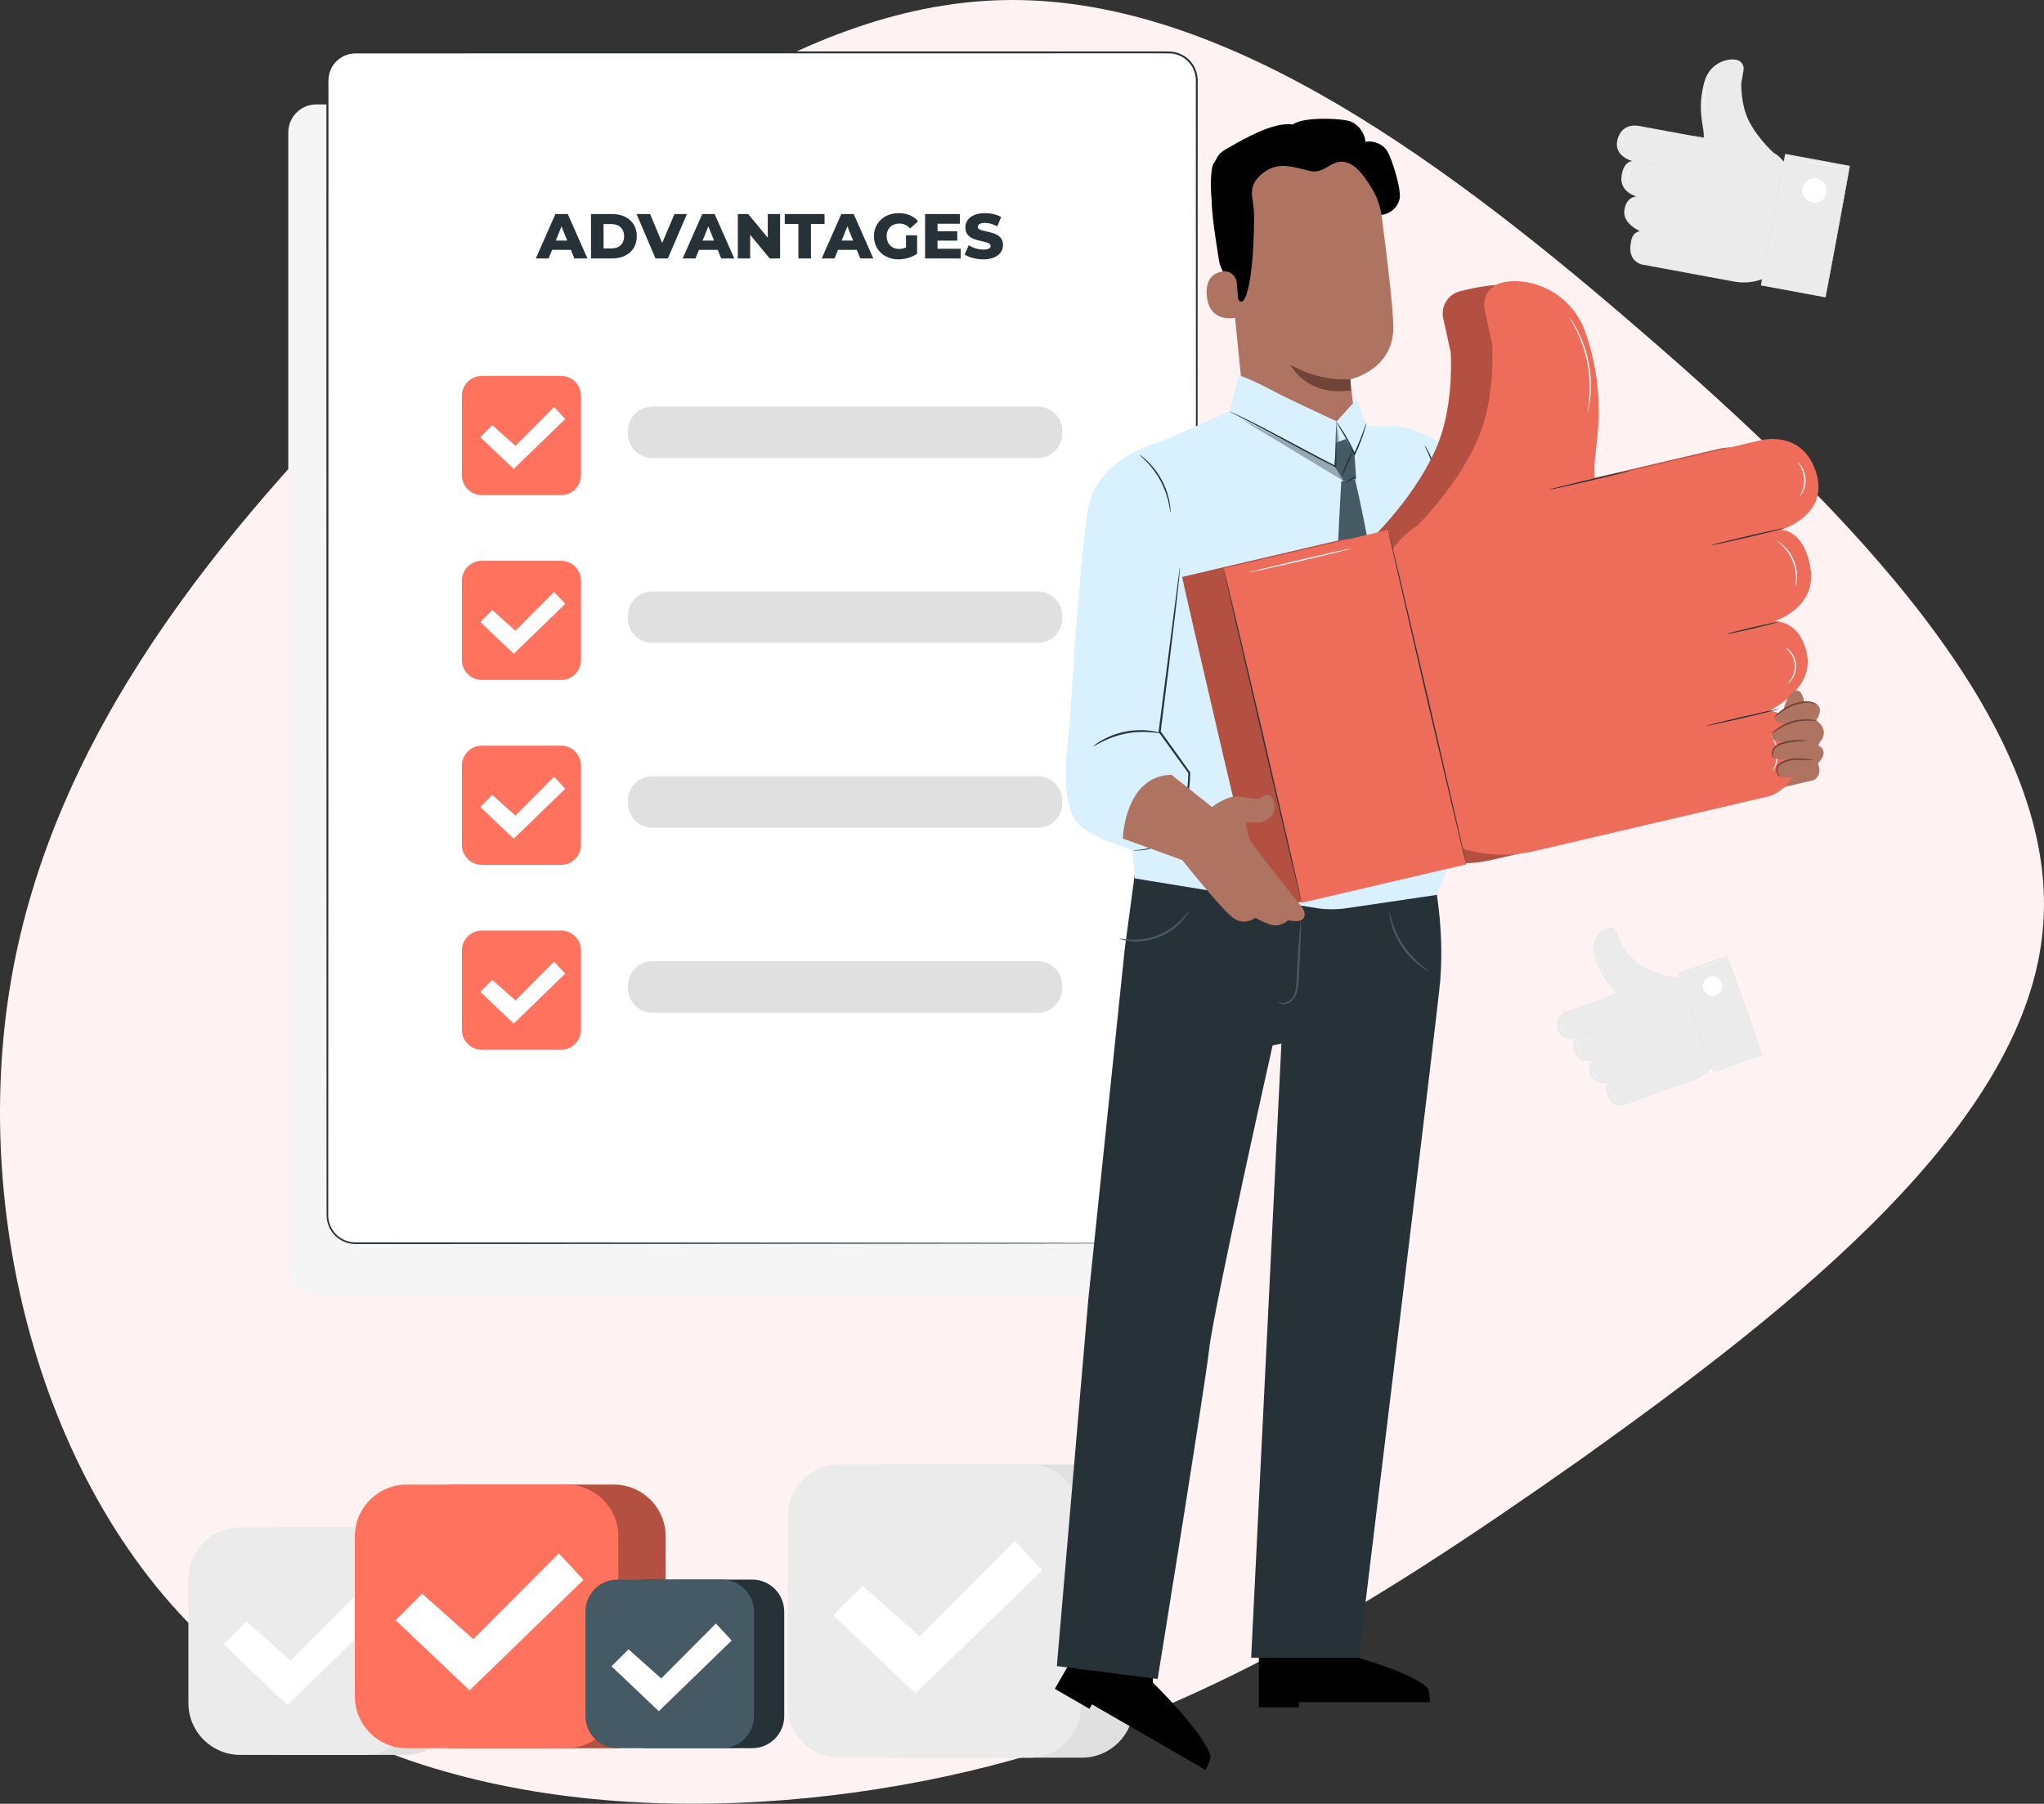<?xml version="1.0" encoding="UTF-8"?>
<svg width="358px" height="316px" viewBox="0 0 358 316" version="1.1" xmlns="http://www.w3.org/2000/svg" xmlns:xlink="http://www.w3.org/1999/xlink">
    <rect x="0" y="0" width="358" height="316" fill="#333333" stroke="none"/>
    <title>Image 1</title>
    <g id="Page-1" stroke="none" stroke-width="1" fill="none" fill-rule="evenodd">
        <g id="Mulesoft_V02" transform="translate(-832, -1573)" fill-rule="nonzero">
            <g id="Group-12" transform="translate(124, 1573)">
                <g id="Group-48" transform="translate(708, 0)">
                    <path d="M286.852,57.515 C323.813,89.282 360.549,126.865 357.861,161.988 C355.397,196.886 313.733,229.324 276.772,255.722 C239.588,281.896 207.108,302.253 165.667,311.202 C124.003,320.15 73.379,318.137 41.122,291.739 C8.642,265.565 -5.47,215.007 1.922,171.831 C9.314,128.655 38.21,93.085 70.691,61.095 C103.171,29.104 138.787,0.917 175.523,0.022 C212.26,-0.873 249.892,25.525 286.852,57.515 Z" id="Path" fill="#FEF2F2"></path>
                    <g id="19245706_6099982" transform="translate(33, 9)">
                        <g id="Background_Complete" transform="translate(0, 1.413)">
                            <path d="M164.851,216.502 L22.4,216.502 C19.69,216.502 17.493,214.303 17.493,211.591 L17.493,12.79 C17.493,10.078 19.69,7.879 22.4,7.879 L164.851,7.879 C167.561,7.879 169.758,10.078 169.758,12.79 L169.758,211.591 C169.758,214.303 167.561,216.502 164.851,216.502 Z" id="Path" fill="#F5F5F5"></path>
                            <g id="Group" transform="translate(250.184, 0)">
                                <path d="M30.297,20.305 L30.582,21.754 L27.714,37.279 L27.714,37.279 C25.657,38.789 23.069,39.381 20.561,38.918 L4.334,35.916 C4.334,35.916 1.755,35.34 2.474,31.989 C2.474,31.989 2.601,30.221 4.115,30.103 C4.115,30.103 0.97,28.825 1.317,26.401 C1.666,23.977 3.45,24.009 3.45,24.009 C3.45,24.009 0.504,23.266 0.809,20.535 C1.115,17.805 2.707,17.801 2.707,17.801 C2.707,17.801 -0.72,16.968 0.138,13.941 C0.996,10.915 3.941,11.659 3.941,11.659 L15.483,13.791 L25.6,15.663 C27.969,16.099 29.83,17.94 30.297,20.305 Z" id="Path" fill="#EBEBEB"></path>
                                <path d="M27.439,16.334 C27.439,16.334 23.885,13.116 22.634,9.616 C21.727,7.076 21.79,4.212 21.79,4.212 C21.815,4.074 22.023,2.852 22.194,1.851 C22.334,1.031 21.8,0.255 20.988,0.076 C19.28,-0.3 16.277,0.681 15.372,3.799 C14.023,8.45 15.177,11.621 15.215,13.037 C15.254,14.454 15.254,14.454 15.254,14.454 L27.439,16.334 Z" id="Path" fill="#EBEBEB"></path>
                                <polygon id="Rectangle" fill="#EBEBEB" transform="translate(33.021, 29.116) rotate(-169.525) translate(-33.021, -29.116)" points="27.257 17.4 38.782 17.401 38.785 40.832 27.259 40.831"></polygon>
                                <path d="M25.211,39.598 C25.186,39.593 26.119,34.431 27.294,28.069 C28.47,21.705 29.443,16.551 29.467,16.556 C29.492,16.56 28.559,21.721 27.384,28.086 C26.208,34.447 25.235,39.603 25.211,39.598 Z" id="Path" fill="#E0E0E0"></path>
                                <path d="M36.545,41.694 C36.52,41.69 37.453,36.528 38.628,30.165 C39.804,23.801 40.777,18.647 40.801,18.652 C40.826,18.657 39.893,23.818 38.718,30.182 C37.542,36.544 36.569,41.699 36.545,41.694 Z" id="Path" fill="#E0E0E0"></path>
                                <path d="M32.494,22.57 C32.277,23.743 33.052,24.868 34.222,25.085 C35.394,25.302 36.519,24.527 36.736,23.354 C36.952,22.182 36.178,21.057 35.006,20.84 C33.836,20.624 32.711,21.398 32.494,22.57 Z" id="Path" fill="#FFFFFF"></path>
                                <path d="M12.827,13.298 C12.832,13.274 14.071,13.483 15.595,13.764 C17.12,14.046 18.352,14.295 18.347,14.319 C18.342,14.344 17.103,14.135 15.579,13.853 C14.054,13.572 12.822,13.323 12.827,13.298 Z" id="Path" fill="#E0E0E0"></path>
                                <path d="M3.2,24.074 C3.205,24.05 3.998,24.176 4.972,24.356 C5.946,24.536 6.732,24.702 6.728,24.726 C6.723,24.751 5.93,24.625 4.956,24.445 C3.982,24.265 3.196,24.099 3.2,24.074 Z" id="Path" fill="#E0E0E0"></path>
                                <path d="M2.494,17.702 C2.499,17.677 3.623,17.865 5.006,18.121 C6.389,18.377 7.506,18.604 7.501,18.628 C7.497,18.653 6.372,18.465 4.99,18.209 C3.607,17.954 2.489,17.726 2.494,17.702 Z" id="Path" fill="#E0E0E0"></path>
                                <path d="M3.4,30 C3.405,29.976 4.529,30.163 5.912,30.419 C7.295,30.675 8.412,30.902 8.408,30.927 C8.403,30.951 7.278,30.764 5.896,30.508 C4.513,30.252 3.396,30.025 3.4,30 Z" id="Path" fill="#E0E0E0"></path>
                                <path d="M32.019,17.703 C32.024,17.679 33.612,17.952 35.565,18.313 C37.519,18.675 39.099,18.987 39.094,19.012 C39.089,19.036 37.503,18.763 35.549,18.402 C33.595,18.04 32.015,17.728 32.019,17.703 Z" id="Path" fill="#FFFFFF"></path>
                                <path d="M1.893,21.697 C1.887,21.699 1.87,21.653 1.843,21.567 C1.814,21.482 1.787,21.353 1.767,21.193 C1.746,21.033 1.743,20.839 1.761,20.625 C1.784,20.412 1.829,20.18 1.909,19.946 C1.992,19.712 2.1,19.502 2.215,19.321 C2.333,19.142 2.455,18.992 2.571,18.879 C2.686,18.766 2.787,18.682 2.862,18.633 C2.937,18.583 2.98,18.557 2.983,18.562 C2.993,18.576 2.831,18.69 2.618,18.924 C2.51,19.039 2.397,19.19 2.285,19.365 C2.178,19.543 2.075,19.749 1.994,19.976 C1.917,20.203 1.87,20.428 1.844,20.634 C1.822,20.841 1.818,21.029 1.831,21.187 C1.853,21.502 1.91,21.693 1.893,21.697 Z" id="Path" fill="#FFFFFF"></path>
                                <path d="M1.293,15.55 C1.287,15.556 1.18,15.46 1.068,15.258 C0.956,15.058 0.856,14.746 0.863,14.391 C0.87,14.037 0.981,13.729 1.101,13.533 C1.22,13.336 1.331,13.244 1.336,13.25 C1.349,13.26 1.257,13.367 1.156,13.564 C1.056,13.76 0.96,14.056 0.953,14.393 C0.947,14.73 1.032,15.029 1.125,15.229 C1.218,15.431 1.306,15.54 1.293,15.55 Z" id="Path" fill="#FFFFFF"></path>
                                <path d="M2.739,28.309 C2.735,28.316 2.588,28.235 2.423,28.025 C2.26,27.82 2.092,27.469 2.097,27.057 C2.103,26.645 2.282,26.298 2.451,26.098 C2.622,25.894 2.771,25.816 2.774,25.824 C2.785,25.836 2.652,25.931 2.502,26.138 C2.352,26.341 2.193,26.672 2.187,27.059 C2.183,27.447 2.331,27.782 2.475,27.988 C2.62,28.198 2.749,28.297 2.739,28.309 Z" id="Path" fill="#FFFFFF"></path>
                                <path d="M4.034,34.207 C4.028,34.213 3.925,34.108 3.816,33.897 C3.707,33.689 3.608,33.369 3.606,33.006 C3.606,32.643 3.703,32.323 3.81,32.114 C3.917,31.903 4.019,31.797 4.026,31.803 C4.039,31.812 3.957,31.93 3.868,32.141 C3.779,32.35 3.696,32.658 3.696,33.006 C3.698,33.354 3.783,33.662 3.873,33.871 C3.964,34.08 4.047,34.198 4.034,34.207 Z" id="Path" fill="#FFFFFF"></path>
                                <path d="M15.498,9.187 C15.492,9.188 15.464,9.098 15.419,8.931 C15.395,8.847 15.37,8.745 15.347,8.624 C15.324,8.503 15.291,8.367 15.273,8.214 C15.223,7.908 15.192,7.54 15.182,7.131 C15.179,6.721 15.202,6.27 15.267,5.802 C15.338,5.334 15.444,4.896 15.564,4.505 C15.689,4.115 15.825,3.771 15.959,3.492 C16.021,3.35 16.091,3.229 16.147,3.12 C16.203,3.011 16.258,2.92 16.304,2.847 C16.395,2.7 16.448,2.62 16.453,2.624 C16.458,2.627 16.415,2.712 16.335,2.865 C16.293,2.94 16.244,3.032 16.192,3.144 C16.14,3.254 16.075,3.377 16.017,3.519 C15.891,3.799 15.763,4.142 15.644,4.529 C15.529,4.918 15.426,5.353 15.357,5.816 C15.291,6.279 15.266,6.726 15.265,7.131 C15.269,7.536 15.294,7.901 15.335,8.205 C15.35,8.358 15.378,8.495 15.396,8.615 C15.414,8.736 15.435,8.839 15.453,8.923 C15.488,9.092 15.505,9.186 15.498,9.187 Z" id="Path" fill="#FFFFFF"></path>
                            </g>
                            <g id="Group" transform="translate(239.64, 152.011)">
                                <path d="M23.297,10.241 L24.065,11.122 L28.237,22.901 L28.237,22.901 C27.424,24.75 25.884,26.182 23.981,26.857 L11.668,31.223 C11.668,31.223 9.672,31.849 8.84,29.267 C8.84,29.267 8.229,28.004 9.22,27.324 C9.22,27.324 6.557,27.693 5.838,25.893 C5.119,24.093 6.354,23.408 6.354,23.408 C6.354,23.408 4.04,24.065 3.17,22.072 C2.3,20.079 3.39,19.446 3.39,19.446 C3.39,19.446 0.711,20.232 0.102,17.817 C-0.507,15.403 1.807,14.746 1.807,14.746 L10.563,11.639 L18.24,8.916 C20.038,8.28 22.042,8.805 23.297,10.241 Z" id="Path" fill="#EBEBEB"></path>
                                <path d="M19.767,8.65 C19.767,8.65 16.058,7.851 13.817,5.947 C12.19,4.565 11.1,2.577 11.1,2.577 C11.064,2.472 10.723,1.551 10.444,0.798 C10.215,0.181 9.543,-0.14 8.916,0.059 C7.597,0.477 5.925,2.339 6.538,4.834 C7.452,8.558 9.497,10.276 10.083,11.231 C10.67,12.187 10.67,12.187 10.67,12.187 L19.767,8.65 Z" id="Path" fill="#EBEBEB"></path>
                                <polygon id="Rectangle" fill="#EBEBEB" transform="translate(28.65, 15.233) rotate(160.482) translate(-28.65, -15.233)" points="24.09 5.96 33.214 5.958 33.21 24.505 24.086 24.507"></polygon>
                                <path d="M27.438,25.483 C27.42,25.489 26.018,21.581 24.308,16.753 C22.597,11.924 21.227,8.006 21.245,7.999 C21.264,7.992 22.665,11.9 24.375,16.729 C26.085,21.557 27.456,25.476 27.438,25.483 Z" id="Path" fill="#E0E0E0"></path>
                                <path d="M36.037,22.433 C36.019,22.44 34.617,18.531 32.908,13.703 C31.197,8.874 29.826,4.956 29.845,4.949 C29.863,4.942 31.264,8.85 32.975,13.679 C34.685,18.506 36.056,22.426 36.037,22.433 Z" id="Path" fill="#E0E0E0"></path>
                                <path d="M25.699,10.924 C26.014,11.813 26.989,12.279 27.879,11.964 C28.767,11.649 29.233,10.673 28.918,9.783 C28.603,8.894 27.627,8.428 26.738,8.743 C25.849,9.059 25.384,10.035 25.699,10.924 Z" id="Path" fill="#FFFFFF"></path>
                                <path d="M8.548,12.354 C8.542,12.336 9.474,11.988 10.631,11.578 C11.788,11.168 12.73,10.85 12.737,10.869 C12.744,10.888 11.812,11.235 10.655,11.646 C9.498,12.056 8.555,12.373 8.548,12.354 Z" id="Path" fill="#E0E0E0"></path>
                                <path d="M6.209,23.554 C6.202,23.536 6.796,23.308 7.535,23.046 C8.274,22.784 8.879,22.586 8.886,22.605 C8.893,22.624 8.299,22.852 7.559,23.114 C6.82,23.375 6.216,23.573 6.209,23.554 Z" id="Path" fill="#E0E0E0"></path>
                                <path d="M3.205,19.464 C3.198,19.446 4.044,19.129 5.093,18.757 C6.142,18.384 6.998,18.098 7.005,18.117 C7.012,18.135 6.166,18.452 5.117,18.824 C4.068,19.197 3.212,19.483 3.205,19.464 Z" id="Path" fill="#E0E0E0"></path>
                                <path d="M8.69,27.538 C8.683,27.519 9.528,27.202 10.577,26.83 C11.627,26.458 12.482,26.171 12.489,26.19 C12.496,26.208 11.651,26.526 10.601,26.898 C9.552,27.27 8.696,27.557 8.69,27.538 Z" id="Path" fill="#E0E0E0"></path>
                                <path d="M23.449,7.776 C23.442,7.757 24.639,7.316 26.12,6.791 C27.602,6.264 28.809,5.854 28.816,5.872 C28.823,5.891 27.626,6.332 26.144,6.858 C24.662,7.383 23.456,7.794 23.449,7.776 Z" id="Path" fill="#FFFFFF"></path>
                                <path d="M4.373,22.442 C4.37,22.445 4.34,22.421 4.287,22.372 C4.233,22.325 4.164,22.248 4.087,22.146 C4.01,22.044 3.931,21.912 3.859,21.759 C3.79,21.604 3.729,21.426 3.692,21.234 C3.656,21.041 3.647,20.854 3.654,20.685 C3.665,20.516 3.689,20.364 3.725,20.241 C3.759,20.118 3.794,20.021 3.827,19.957 C3.858,19.893 3.877,19.859 3.881,19.861 C3.894,19.866 3.828,20.009 3.774,20.253 C3.746,20.374 3.727,20.523 3.72,20.688 C3.718,20.853 3.729,21.033 3.763,21.221 C3.8,21.408 3.857,21.58 3.92,21.732 C3.987,21.883 4.059,22.013 4.13,22.116 C4.269,22.324 4.382,22.432 4.373,22.442 Z" id="Path" fill="#FFFFFF"></path>
                                <path d="M1.532,18.465 C1.53,18.472 1.419,18.448 1.262,18.354 C1.106,18.261 0.914,18.086 0.778,17.841 C0.643,17.596 0.597,17.34 0.602,17.159 C0.605,16.976 0.645,16.87 0.652,16.871 C0.664,16.873 0.643,16.982 0.652,17.158 C0.66,17.332 0.712,17.572 0.84,17.807 C0.97,18.04 1.146,18.212 1.29,18.312 C1.433,18.412 1.536,18.452 1.532,18.465 Z" id="Path" fill="#FFFFFF"></path>
                                <path d="M7.567,26.64 C7.567,26.647 7.434,26.649 7.239,26.571 C7.046,26.495 6.791,26.32 6.632,26.036 C6.473,25.751 6.459,25.443 6.495,25.238 C6.532,25.03 6.603,24.918 6.609,24.922 C6.62,24.927 6.567,25.044 6.545,25.245 C6.522,25.444 6.545,25.733 6.694,26.001 C6.844,26.269 7.078,26.44 7.258,26.524 C7.442,26.611 7.569,26.627 7.567,26.64 Z" id="Path" fill="#FFFFFF"></path>
                                <path d="M10.787,30.171 C10.785,30.178 10.673,30.147 10.515,30.045 C10.359,29.945 10.164,29.765 10.019,29.517 C9.875,29.268 9.815,29.01 9.806,28.824 C9.795,28.637 9.824,28.524 9.831,28.525 C9.843,28.527 9.834,28.64 9.856,28.82 C9.878,28.998 9.943,29.243 10.08,29.481 C10.22,29.719 10.399,29.897 10.544,30.004 C10.689,30.112 10.793,30.159 10.787,30.171 Z" id="Path" fill="#FFFFFF"></path>
                                <path d="M8.755,8.478 C8.752,8.481 8.696,8.43 8.6,8.333 C8.55,8.285 8.492,8.225 8.428,8.152 C8.365,8.079 8.289,7.997 8.215,7.899 C8.06,7.71 7.893,7.469 7.725,7.192 C7.56,6.913 7.398,6.595 7.258,6.248 C7.121,5.899 7.021,5.556 6.949,5.24 C6.881,4.923 6.838,4.635 6.82,4.39 C6.806,4.269 6.806,4.158 6.802,4.061 C6.797,3.964 6.798,3.88 6.801,3.812 C6.805,3.675 6.81,3.6 6.815,3.6 C6.819,3.6 6.824,3.675 6.829,3.811 C6.83,3.879 6.833,3.963 6.842,4.059 C6.849,4.155 6.853,4.265 6.87,4.386 C6.895,4.627 6.943,4.913 7.014,5.226 C7.089,5.538 7.19,5.877 7.326,6.222 C7.464,6.565 7.623,6.881 7.783,7.159 C7.946,7.435 8.108,7.675 8.256,7.868 C8.326,7.967 8.399,8.049 8.46,8.125 C8.52,8.201 8.575,8.264 8.621,8.313 C8.71,8.416 8.758,8.474 8.755,8.478 Z" id="Path" fill="#FFFFFF"></path>
                            </g>
                            <g id="Group" transform="translate(104.986, 246.134)">
                                <path d="M51.497,51.385 L18.294,51.385 C13.282,51.385 9.22,47.32 9.22,42.305 L9.22,9.08 C9.22,4.065 13.282,0 18.294,0 L51.497,0 C56.509,0 60.571,4.065 60.571,9.08 L60.571,42.305 C60.571,47.32 56.509,51.385 51.497,51.385 Z" id="Path" fill="#E0E0E0"></path>
                                <path d="M42.277,51.385 L9.074,51.385 C4.062,51.385 0,47.32 0,42.305 L0,9.08 C0,4.065 4.062,0 9.074,0 L42.277,0 C47.289,0 51.351,4.065 51.351,9.08 L51.351,42.305 C51.351,47.32 47.288,51.385 42.277,51.385 Z" id="Path" fill="#EBEBEB"></path>
                                <polygon id="Path" fill="#FFFFFF" points="7.945 26.432 13.117 21.256 23.094 30.13 39.752 13.396 44.555 18.571 22.355 40.112"></polygon>
                            </g>
                            <g id="Group" transform="translate(0, 257.163)">
                                <path d="M37.918,39.864 L16.227,39.864 C11.215,39.864 7.153,35.799 7.153,30.785 L7.153,9.08 C7.153,4.065 11.215,0 16.227,0 L37.917,0 C42.928,0 46.991,4.065 46.991,9.08 L46.991,30.785 C46.991,35.798 42.928,39.864 37.918,39.864 Z" id="Path" fill="#E0E0E0"></path>
                                <path d="M30.764,39.864 L9.074,39.864 C4.062,39.864 0,35.799 0,30.785 L0,9.08 C0,4.065 4.062,0 9.074,0 L30.764,0 C35.776,0 39.838,4.065 39.838,9.08 L39.838,30.785 C39.838,35.798 35.776,39.864 30.764,39.864 Z" id="Path" fill="#EBEBEB"></path>
                                <polygon id="Path" fill="#FFFFFF" points="6.164 20.505 10.177 16.49 17.916 23.374 30.84 10.392 34.566 14.407 17.343 31.118"></polygon>
                            </g>
                        </g>
                        <g id="Boxes" transform="translate(29.151, 251.086)">
                            <g id="Group">
                                <path d="M45.36,46.178 L17.359,46.178 C12.348,46.178 8.285,42.114 8.285,37.099 L8.285,9.08 C8.285,4.065 12.348,0 17.359,0 L45.36,0 C50.371,0 54.433,4.065 54.433,9.08 L54.433,37.099 C54.433,42.114 50.371,46.178 45.36,46.178 Z" id="Path" fill="#FF725E"></path>
                                <g opacity="0.3" transform="translate(8.285, 0)" fill="#000000" id="Path">
                                    <path d="M37.074,46.178 L9.074,46.178 C4.062,46.178 0,42.114 0,37.099 L0,9.08 C0,4.065 4.062,0 9.074,0 L37.074,0 C42.086,0 46.148,4.065 46.148,9.08 L46.148,37.099 C46.148,42.114 42.086,46.178 37.074,46.178 Z"></path>
                                </g>
                                <path d="M37.074,46.178 L9.074,46.178 C4.062,46.178 0,42.114 0,37.099 L0,9.08 C0,4.065 4.062,0 9.074,0 L37.074,0 C42.086,0 46.148,4.065 46.148,9.08 L46.148,37.099 C46.147,42.114 42.085,46.178 37.074,46.178 Z" id="Path" fill="#FF725E"></path>
                                <polygon id="Path" fill="#FFFFFF" points="7.14 23.754 11.789 19.103 20.754 27.077 35.724 12.039 40.041 16.69 20.09 36.048"></polygon>
                            </g>
                            <g id="Group" transform="translate(40.387, 16.64)">
                                <path d="M29.21,29.538 L10.908,29.538 C7.811,29.538 5.3,27.025 5.3,23.926 L5.3,5.612 C5.3,2.513 7.811,0 10.908,0 L29.21,0 C32.307,0 34.818,2.513 34.818,5.612 L34.818,23.926 C34.819,27.025 32.308,29.538 29.21,29.538 Z" id="Path" fill="#263238"></path>
                                <path d="M23.91,29.538 L5.609,29.538 C2.511,29.538 0,27.025 0,23.926 L0,5.612 C0,2.513 2.511,0 5.609,0 L23.91,0 C27.007,0 29.518,2.513 29.518,5.612 L29.518,23.926 C29.518,27.025 27.007,29.538 23.91,29.538 Z" id="Path" fill="#455A64"></path>
                                <polygon id="Path" fill="#FFFFFF" points="4.567 15.194 7.54 12.219 13.275 17.319 22.851 7.7 25.612 10.675 12.85 23.058"></polygon>
                            </g>
                        </g>
                        <g id="Group" transform="translate(24.165, 0)">
                            <g id="Path">
                                <path d="M147.538,208.8 L5.088,208.8 C2.378,208.8 0.18,206.601 0.18,203.889 L0.18,5.088 C0.18,2.376 2.378,0.177 5.088,0.177 L147.538,0.177 C150.248,0.177 152.446,2.376 152.446,5.088 L152.446,203.889 C152.446,206.602 150.248,208.8 147.538,208.8 Z" fill="#FFFFFF"></path>
                                <path d="M147.538,208.8 C147.529,208.76 148.188,208.878 149.329,208.438 C149.888,208.215 150.563,207.829 151.159,207.154 C151.765,206.499 152.268,205.525 152.387,204.348 C152.421,199.603 152.377,192.588 152.376,183.563 C152.363,165.505 152.344,139.382 152.32,107.103 C152.313,90.962 152.306,73.282 152.298,54.303 C152.295,44.813 152.292,34.998 152.289,24.888 C152.288,19.834 152.286,14.705 152.285,9.506 C152.285,8.206 152.284,6.903 152.284,5.594 C152.366,4.299 152.011,3.012 151.169,2.033 C150.351,1.056 149.123,0.429 147.843,0.355 C146.54,0.324 145.195,0.347 143.867,0.34 C101.215,0.344 54.323,0.349 5.104,0.353 C3.617,0.348 2.149,1.076 1.282,2.283 C0.838,2.875 0.541,3.574 0.426,4.304 C0.312,5.023 0.371,5.805 0.356,6.568 C0.356,9.628 0.356,12.679 0.356,15.72 C0.356,21.802 0.355,27.844 0.355,33.842 C0.355,45.837 0.353,57.657 0.353,69.271 C0.349,92.499 0.346,114.904 0.342,136.248 C0.337,157.591 0.331,177.873 0.326,196.853 C0.325,199.226 0.325,201.578 0.325,203.909 C0.329,205.043 0.753,206.158 1.488,207.006 C2.215,207.861 3.257,208.429 4.354,208.594 C4.898,208.683 5.47,208.651 6.041,208.657 C6.61,208.657 7.178,208.657 7.745,208.657 C8.878,208.658 10.006,208.658 11.129,208.659 C13.374,208.659 15.597,208.661 17.798,208.661 C26.603,208.666 35.052,208.67 43.117,208.673 C75.376,208.697 101.479,208.716 119.522,208.73 C128.54,208.744 135.543,208.756 140.295,208.763 C142.667,208.771 144.477,208.777 145.697,208.781 C146.914,208.788 147.538,208.8 147.538,208.8 C147.538,208.8 146.915,208.812 145.698,208.818 C144.477,208.822 142.668,208.828 140.296,208.836 C135.544,208.844 128.541,208.855 119.523,208.87 C101.479,208.883 75.376,208.902 43.118,208.926 C35.053,208.93 26.603,208.934 17.799,208.938 C15.598,208.938 13.375,208.94 11.129,208.941 C10.007,208.941 8.879,208.941 7.746,208.942 C7.179,208.942 6.611,208.944 6.042,208.944 C5.477,208.936 4.9,208.971 4.311,208.878 C3.147,208.704 2.044,208.102 1.272,207.196 C0.492,206.299 0.042,205.114 0.036,203.913 C0.034,201.581 0.034,199.228 0.032,196.856 C0.027,177.874 0.022,157.593 0.016,136.25 C0.012,114.907 0.009,92.502 0.006,69.273 C0.005,57.659 0.004,45.839 0.003,33.844 C0.003,27.846 0.002,21.805 0.002,15.722 C0.002,12.681 0.002,9.63 0.002,6.57 C0.019,5.805 -0.045,5.045 0.077,4.247 C0.201,3.463 0.521,2.71 0.998,2.073 C1.928,0.778 3.51,-0.007 5.105,-4.84778957e-15 C54.324,0.005 101.216,0.01 143.869,0.014 C145.206,0.021 146.52,-4.84778957e-15 147.865,0.031 C149.233,0.111 150.545,0.781 151.418,1.825 C152.316,2.855 152.695,4.282 152.607,5.594 C152.607,6.903 152.606,8.206 152.606,9.506 C152.605,14.705 152.603,19.834 152.602,24.888 C152.599,34.998 152.596,44.813 152.593,54.303 C152.585,73.282 152.578,90.962 152.571,107.103 C152.547,139.382 152.528,165.505 152.515,183.563 C152.494,192.591 152.517,199.597 152.458,204.355 C152.332,205.549 151.817,206.532 151.199,207.191 C150.591,207.869 149.907,208.252 149.342,208.472 C148.772,208.701 148.307,208.749 148.002,208.786 C147.694,208.799 147.538,208.8 147.538,208.8 Z" fill="#263238"></path>
                            </g>
                            <g transform="translate(23.731, 56.853)" id="Path">
                                <path d="M100.865,14.385 L33.369,14.385 C30.995,14.385 29.071,12.46 29.071,10.084 L29.071,9.674 C29.071,7.298 30.995,5.373 33.369,5.373 L100.865,5.373 C103.239,5.373 105.163,7.298 105.163,9.674 L105.163,10.084 C105.163,12.46 103.238,14.385 100.865,14.385 Z" fill="#E0E0E0"></path>
                                <g>
                                    <path d="M17.363,20.88 L3.503,20.88 C1.568,20.88 0,19.31 0,17.375 L0,3.505 C0,1.569 1.568,0 3.503,0 L17.363,0 C19.298,0 20.866,1.569 20.866,3.505 L20.866,17.375 C20.866,19.31 19.297,20.88 17.363,20.88 Z" fill="#FF725E"></path>
                                    <polygon fill="#FFFFFF" points="3.228 10.74 5.33 8.637 9.384 12.243 16.153 5.443 18.105 7.547 9.084 16.299"></polygon>
                                </g>
                            </g>
                            <g transform="translate(23.731, 89.243)" id="Path">
                                <path d="M100.865,14.385 L33.369,14.385 C30.995,14.385 29.071,12.46 29.071,10.084 L29.071,9.674 C29.071,7.298 30.995,5.373 33.369,5.373 L100.865,5.373 C103.239,5.373 105.163,7.298 105.163,9.674 L105.163,10.084 C105.163,12.459 103.238,14.385 100.865,14.385 Z" fill="#E0E0E0"></path>
                                <g>
                                    <path d="M17.363,20.879 L3.503,20.879 C1.568,20.879 0,19.31 0,17.374 L0,3.505 C0,1.569 1.568,0 3.503,0 L17.363,0 C19.298,0 20.866,1.57 20.866,3.505 L20.866,17.374 C20.866,19.31 19.297,20.879 17.363,20.879 Z" fill="#FF725E"></path>
                                    <polygon fill="#FFFFFF" points="3.228 10.74 5.33 8.637 9.384 12.243 16.153 5.443 18.105 7.546 9.084 16.299"></polygon>
                                </g>
                            </g>
                            <g transform="translate(23.731, 121.633)" id="Path">
                                <path d="M100.865,14.385 L33.369,14.385 C30.995,14.385 29.071,12.46 29.071,10.084 L29.071,9.674 C29.071,7.298 30.995,5.373 33.369,5.373 L100.865,5.373 C103.239,5.373 105.163,7.298 105.163,9.674 L105.163,10.084 C105.163,12.46 103.238,14.385 100.865,14.385 Z" fill="#E0E0E0"></path>
                                <g>
                                    <path d="M17.363,20.88 L3.503,20.88 C1.568,20.88 0,19.31 0,17.375 L0,3.505 C0,1.569 1.568,0 3.503,0 L17.363,0 C19.298,0 20.866,1.569 20.866,3.505 L20.866,17.374 C20.866,19.311 19.297,20.88 17.363,20.88 Z" fill="#FF725E"></path>
                                    <polygon fill="#FFFFFF" points="3.228 10.74 5.33 8.637 9.384 12.243 16.153 5.443 18.105 7.547 9.084 16.299"></polygon>
                                </g>
                            </g>
                            <g transform="translate(23.731, 154.024)" id="Path">
                                <path d="M100.865,14.385 L33.369,14.385 C30.995,14.385 29.071,12.46 29.071,10.084 L29.071,9.674 C29.071,7.299 30.995,5.373 33.369,5.373 L100.865,5.373 C103.239,5.373 105.163,7.298 105.163,9.674 L105.163,10.084 C105.163,12.46 103.238,14.385 100.865,14.385 Z" fill="#E0E0E0"></path>
                                <g>
                                    <path d="M17.363,20.88 L3.503,20.88 C1.568,20.88 0,19.31 0,17.375 L0,3.505 C0,1.569 1.568,0 3.503,0 L17.363,0 C19.298,0 20.866,1.569 20.866,3.505 L20.866,17.375 C20.866,19.31 19.297,20.88 17.363,20.88 Z" fill="#FF725E"></path>
                                    <polygon fill="#FFFFFF" points="3.228 10.74 5.33 8.637 9.384 12.243 16.153 5.443 18.105 7.546 9.084 16.299"></polygon>
                                </g>
                            </g>
                            <g transform="translate(36.68, 28.342)" fill="#263238">
                                <path d="M6.145,6.427 L2.855,6.427 L2.245,7.939 L0,7.939 L3.434,0.156 L5.6,0.156 L9.045,7.939 L6.756,7.939 L6.145,6.427 Z M5.5,4.803 L4.501,2.313 L3.5,4.803 L5.5,4.803 Z" id="Shape"></path>
                                <path d="M9.666,0.156 L13.344,0.156 C15.922,0.156 17.688,1.657 17.688,4.047 C17.688,6.437 15.922,7.939 13.344,7.939 L9.666,7.939 L9.666,0.156 L9.666,0.156 Z M13.255,6.182 C14.577,6.182 15.466,5.393 15.466,4.047 C15.466,2.702 14.577,1.912 13.255,1.912 L11.866,1.912 L11.866,6.182 L13.255,6.182 L13.255,6.182 Z" id="Shape"></path>
                                <polygon id="Path" points="26.465 0.156 23.132 7.939 20.965 7.939 17.643 0.156 20.021 0.156 22.132 5.226 24.288 0.156"></polygon>
                                <path d="M31.865,6.427 L28.576,6.427 L27.965,7.939 L25.72,7.939 L29.154,0.156 L31.321,0.156 L34.765,7.939 L32.476,7.939 L31.865,6.427 Z M31.22,4.803 L30.22,2.313 L29.22,4.803 L31.22,4.803 Z" id="Shape"></path>
                                <polygon id="Path" points="42.786 0.156 42.786 7.939 40.975 7.939 37.541 3.791 37.541 7.939 35.386 7.939 35.386 0.156 37.196 0.156 40.63 4.303 40.63 0.156"></polygon>
                                <polygon id="Path" points="45.996 1.901 43.607 1.901 43.607 0.156 50.574 0.156 50.574 1.901 48.195 1.901 48.195 7.939 45.995 7.939 45.995 1.901"></polygon>
                                <path d="M56.218,6.427 L52.929,6.427 L52.318,7.939 L50.074,7.939 L53.507,0.156 L55.674,0.156 L59.119,7.939 L56.83,7.939 L56.218,6.427 Z M55.573,4.803 L54.573,2.313 L53.573,4.803 L55.573,4.803 Z" id="Shape"></path>
                                <path d="M64.839,3.881 L66.783,3.881 L66.783,7.105 C65.883,7.75 64.65,8.094 63.517,8.094 C61.039,8.094 59.227,6.416 59.227,4.047 C59.227,1.679 61.038,0 63.56,0 C65.016,0 66.193,0.5 66.96,1.423 L65.56,2.691 C65.027,2.101 64.416,1.824 63.671,1.824 C62.338,1.824 61.449,2.702 61.449,4.047 C61.449,5.359 62.338,6.271 63.649,6.271 C64.061,6.271 64.449,6.193 64.839,6.015 L64.839,3.881 Z" id="Path"></path>
                                <polygon id="Path" points="74.427 6.238 74.427 7.939 68.182 7.939 68.182 0.156 74.282 0.156 74.282 1.857 70.36 1.857 70.36 3.169 73.815 3.169 73.815 4.815 70.36 4.815 70.36 6.238 74.427 6.238"></polygon>
                                <path d="M75.104,7.238 L75.826,5.615 C76.515,6.071 77.493,6.382 78.393,6.382 C79.304,6.382 79.66,6.126 79.66,5.748 C79.66,4.514 75.238,5.414 75.238,2.524 C75.238,1.134 76.371,0 78.682,0 C79.693,0 80.738,0.233 81.504,0.678 L80.826,2.313 C80.082,1.913 79.349,1.712 78.671,1.712 C77.749,1.712 77.415,2.024 77.415,2.413 C77.415,3.603 81.827,2.713 81.827,5.582 C81.827,6.939 80.693,8.095 78.382,8.095 C77.104,8.094 75.837,7.75 75.104,7.238 Z" id="Path"></path>
                            </g>
                        </g>
                        <g id="Character_00000075861960844569287810000012557618583975322529_" transform="translate(151.747, 11.807)">
                            <g id="Group" transform="translate(0, 0)">
                                <g transform="translate(0, 127.377)">
                                    <g transform="translate(0, 0)">
                                        <g transform="translate(0, 138.158)" fill="#000000">
                                            <path d="M35.743,1.753 L49.189,1.753 L50.084,3.228 C50.084,3.228 62.123,6.282 65.208,9.299 C65.652,9.734 65.682,11.494 65.703,11.853 L42.743,11.853 L42.743,12.753 L35.743,12.753 L35.743,1.753 Z" id="Combined-Shape"></path>
                                            <path d="M0.743,6.753 L14.189,6.753 L15.084,8.228 C15.084,8.228 27.123,11.282 30.208,14.299 C30.652,14.734 30.682,16.494 30.703,16.853 L7.743,16.853 L7.743,17.753 L0.743,17.753 L0.743,6.753 Z" id="Combined-Shape-Copy-4" transform="translate(15.723, 12.253) rotate(30) translate(-15.723, -12.253)"></path>
                                        </g>
                                        <g transform="translate(9.259, 139.79)" fill="#FFFFFF" id="Path">
                                            <path d="M2.459,3.764 C2.483,3.766 2.541,3.518 2.529,3.062 C2.517,2.608 2.429,1.937 2.088,1.182 C1.909,0.823 1.729,0.365 1.225,0.087 C0.975,-0.054 0.587,-0.03 0.351,0.202 C0.116,0.428 0.028,0.729 0.002,1.024 C-0.054,2.206 0.886,3.414 2.203,3.669 C3.527,3.901 4.784,3.217 5.377,2.231 C5.509,1.974 5.61,1.655 5.486,1.331 C5.365,1.005 4.995,0.855 4.725,0.883 C4.168,0.93 3.799,1.226 3.459,1.442 C2.785,1.916 2.354,2.433 2.098,2.806 C1.84,3.182 1.75,3.42 1.77,3.431 C1.832,3.484 2.299,2.547 3.62,1.683 C3.951,1.486 4.336,1.234 4.736,1.223 C4.931,1.216 5.093,1.304 5.151,1.464 C5.213,1.619 5.159,1.851 5.045,2.051 C4.545,2.857 3.395,3.48 2.279,3.266 C1.167,3.063 0.343,2 0.379,1.048 C0.391,0.818 0.467,0.592 0.598,0.464 C0.727,0.338 0.912,0.313 1.079,0.394 C1.432,0.563 1.649,0.969 1.827,1.308 C2.524,2.723 2.375,3.777 2.459,3.764 Z"></path>
                                        </g>
                                        <path d="M66.067,4.134 C66.067,4.134 68.333,12.913 67.511,23.609 C67.193,27.748 53.235,142.246 53.235,142.246 L34.39,142.246 L39.687,34.634 L38.144,34.969 C38.144,34.969 27.857,80.866 27.018,88.297 C26.263,94.975 18.011,145.952 18.011,145.952 L0.357,143.699 L5.86,79.514 L12.264,17.927 L14.673,0 L66.067,4.134 Z" id="Path" fill="#263238"></path>
                                    </g>
                                    <g transform="translate(11.278, 11.33)" fill="#455A64" id="Path">
                                        <path d="M27.723,16.002 C27.715,16.012 27.756,16.056 27.845,16.131 C27.937,16.2 28.087,16.293 28.305,16.348 C28.731,16.47 29.442,16.408 30.092,15.925 C30.769,15.449 31.175,14.501 31.312,13.488 C31.447,12.463 31.467,11.361 31.544,10.195 C31.67,7.866 31.765,5.757 31.814,4.229 C31.864,2.701 31.87,1.755 31.819,1.752 C31.769,1.749 31.671,2.691 31.555,4.214 C31.439,5.738 31.304,7.846 31.177,10.175 C31.102,11.335 31.089,12.459 30.977,13.441 C30.862,14.416 30.512,15.275 29.933,15.719 C29.365,16.18 28.729,16.278 28.334,16.208 C27.927,16.145 27.744,15.969 27.723,16.002 Z"></path>
                                        <path d="M0,4.931 C-0.005,4.954 0.18,5.028 0.528,5.122 C0.876,5.216 1.39,5.317 2.034,5.375 C3.315,5.497 5.153,5.376 7.001,4.633 C8.85,3.89 10.261,2.704 11.102,1.729 C11.527,1.242 11.828,0.813 12.014,0.504 C12.201,0.196 12.284,0.014 12.264,0.001 C12.211,-0.034 11.791,0.643 10.911,1.553 C10.041,2.462 8.651,3.574 6.864,4.291 C5.078,5.009 3.307,5.169 2.049,5.115 C0.786,5.068 0.014,4.869 0,4.931 Z"></path>
                                        <path d="M47.278,0.142 C47.24,0.146 47.271,0.883 47.564,2.034 C47.853,3.183 48.455,4.735 49.459,6.252 C50.468,7.767 51.665,8.923 52.612,9.635 C53.559,10.351 54.226,10.666 54.245,10.632 C54.33,10.535 51.728,9.05 49.765,6.049 C47.761,3.076 47.4,0.101 47.278,0.142 Z"></path>
                                    </g>
                                </g>
                                <g transform="translate(65.822, 56.58)" id="Path">
                                    <polygon fill="#AE7461" points="50.298 49.872 54.623 51.24 62.479 46.895 66.938 59.316 56.246 61.862 48.148 60.971"></polygon>
                                    <path d="M0,0 C0,0 4.418,2.654 8.077,11.672 C15.266,29.388 19.781,38.951 19.781,38.951 L52.781,49.381 L50.145,62.618 C50.145,62.618 16.694,57.955 12.214,56.274 C6.086,53.975 1.541,41.88 1.541,41.88 L0,0 Z" fill="#E0E0E0"></path>
                                </g>
                                <g transform="translate(26.588, 0)">
                                    <path d="M15.258,0.912 C17.122,-0.396 24.078,-0.088 25.387,0.54 C26.732,1.186 27.692,2.567 27.83,4.053 C29.307,3.741 30.945,4.468 31.705,5.773 C32.465,7.078 34.097,12.242 33.819,13.926 C33.54,15.611 31.866,16.943 30.164,16.836 L21.346,10.301 C21.194,10.835 20.89,11.318 20.368,11.391 C19.967,11.446 19.58,11.227 19.177,11.19 C18.457,11.124 17.814,11.644 17.365,12.212 C16.916,12.781 16.706,13.015 16.118,13.438 C15.53,13.86 14.641,13.722 14.21,13.14 C13.885,14.692 12.133,16.524 10.55,16.435 C10.094,16.41 9.543,16.328 9.265,16.69 C9.032,16.994 9.146,17.426 9.1,17.807 C8.998,18.654 8.054,19.189 7.203,19.147 C6.352,19.105 5.584,18.647 4.857,18.201 L4.963,18.266 L4.953,18.281 C4.422,18.899 3.475,19.143 2.717,18.838 L2.577,18.774 C1.707,18.328 1.293,17.161 1.687,16.266 C0.62,16.614 0.45,8.948 1.231,7.83 C2.012,6.712 1.842,6.206 3.427,5.31 C5.013,4.414 9.761,1.493 13.286,1.019 C13.93,0.932 14.552,0.933 15.144,1 Z" id="Combined-Shape" fill="#000000"></path>
                                    <g transform="translate(0, 3.418)" id="Path">
                                        <path d="M14.547,1.073 L15.311,1.035 C23.001,0.652 29.695,6.242 30.694,13.881 C31.623,20.986 32.558,28.847 32.701,32.677 C32.997,40.605 25.138,42.232 25.138,42.232 L26.28,51.719 L7.032,52.078 L3.618,17.636 C2.499,9.444 6.333,1.964 14.547,1.073 Z" fill="#AE7461"></path>
                                        <path d="M25.202,42.217 C25.202,42.217 20.16,42.773 14.675,39.694 C14.675,39.694 17.399,45.276 25.265,44.169 L25.202,42.217 Z" fill="#6F4439"></path>
                                        <path d="M29.752,10.285 C29.752,10.285 27.417,5.426 24.969,4.387 C22.004,3.129 20.916,6.371 18.118,5.736 C15.321,5.102 12.491,3.894 9.777,6.168 C6.807,8.657 8.334,10.224 8.318,13.749 C8.253,28.042 5.852,32.203 4.778,25.525 C4.661,24.794 2.591,24.31 2.135,21.218 C1.543,17.207 0.365,10.877 1.122,7.972 C1.76,5.524 3.83,5.235 6.202,3.276 C9.945,0.184 15.283,-0.144 18.928,0.041 C22.574,0.226 29.774,4.055 29.752,10.285 Z" fill="#000000"></path>
                                        <path d="M5.272,25.285 C5.162,24.065 4.061,23.151 2.848,23.328 C1.378,23.541 -0.223,24.462 0.026,27.511 C0.468,32.92 5.803,31.361 5.8,31.205 C5.798,31.099 5.478,27.547 5.272,25.285 Z" fill="#AE7461"></path>
                                    </g>
                                </g>
                                <g transform="translate(1.922, 44.934)" id="Path">
                                    <g transform="translate(0.739, 0)">
                                        <path d="M78.103,40.234 C77.983,39.806 70.933,20.605 68.684,16.402 C65.994,11.374 60.337,9.15 56.827,8.934 C53.315,8.717 15.743,11.713 15.743,11.713 C15.743,11.713 4.52,14.229 3.089,23.887 C1.443,35.006 0,60.46 0,60.46 L17.102,51.689 L19.318,46.106 L54.701,54.006 L63.341,41.218 L78.103,40.234 Z" fill="#D9F0FF"></path>
                                        <g transform="translate(10.549, 0)">
                                            <path d="M2.712,12.808 L17.388,6.333 L19.032,0 L36.163,8.104 L39.751,4.137 L41.253,8.608 L45.007,9.836 L53.781,25.277 L53.754,58.18 L55.529,86.562 L53.627,91.043 L37.91,93.363 C36.191,93.617 34.445,93.619 32.726,93.369 L0.822,88.149 L0,78.772 L3.408,52.926 L2.712,12.808 Z" fill="#D9F0FF"></path>
                                            <path d="M19.032,0 C19.032,0 20.947,0.555 25.867,3.181 C30.686,5.754 36.163,8.105 36.163,8.105 L35.746,15.845 L17.515,6.686" fill="#D9F0FF"></path>
                                            <polyline fill="#D9F0FF" points="39.751 4.137 36.163 8.104 38.08 16.402 41.276 8.902"></polyline>
                                            <g opacity="0.3" transform="translate(19.111, 7.488)" fill="#000000">
                                                <g>
                                                    <path d="M17.119,1.473 C17.278,1.592 18.274,11.049 18.274,11.049 L0,0 L16.636,8.357 L17.119,1.473 Z"></path>
                                                </g>
                                            </g>
                                        </g>
                                        <path d="M46.655,44.255 C46.38,37.022 47.52,18.569 47.52,18.569 L49.902,18.184 C49.902,18.184 54.352,36.123 56.013,58.105 C56.685,67.001 56.685,77.305 56.685,77.305 L51.9,87.582 L46.612,77.372 C46.612,77.372 46.988,53.045 46.655,44.255 Z" fill="#455A64"></path>
                                        <path d="M12.168,13.927 C12.14,13.963 12.663,14.371 13.402,15.133 C14.143,15.893 15.072,17.042 15.841,18.468 C16.606,19.897 17.051,21.306 17.276,22.343 C17.504,23.381 17.555,24.042 17.6,24.039 C17.617,24.038 17.617,23.872 17.604,23.572 C17.594,23.271 17.544,22.837 17.452,22.308 C17.27,21.248 16.844,19.803 16.065,18.347 C15.282,16.896 14.312,15.743 13.529,15.006 C13.139,14.636 12.804,14.356 12.56,14.182 C12.317,14.004 12.179,13.913 12.168,13.927 Z" fill="#263238"></path>
                                        <polygon fill="#455A64" points="46.655 11.806 48.286 11.169 49.833 13.823 50.113 18.185 47.934 18.536 46.295 15.845"></polygon>
                                        <path d="M64.303,24.781 C64.233,24.781 64.177,34.222 64.177,45.865 C64.177,57.513 64.233,66.952 64.303,66.952 C64.374,66.952 64.43,57.513 64.43,45.865 C64.43,34.221 64.373,24.781 64.303,24.781 Z" fill="#263238"></path>
                                        <path d="M46.539,8.037 C46.508,8.059 46.891,8.645 47.47,9.614 C48.049,10.584 48.815,11.943 49.544,13.502 C49.603,13.63 49.663,13.757 49.717,13.876 L49.831,14.122 L49.947,13.878 C50.651,12.397 51.158,11.019 51.472,10.012 C51.63,9.509 51.744,9.099 51.813,8.815 C51.883,8.53 51.911,8.371 51.896,8.366 C51.861,8.356 51.665,8.97 51.308,9.956 C50.952,10.944 50.42,12.301 49.719,13.769 L49.948,13.771 C49.893,13.651 49.834,13.523 49.775,13.394 C49.04,11.824 48.243,10.469 47.623,9.52 C47.313,9.045 47.048,8.67 46.858,8.415 C46.668,8.161 46.554,8.028 46.539,8.037 Z" fill="#263238"></path>
                                        <path d="M27.936,6.333 C27.933,6.341 28.019,6.393 28.186,6.484 C28.38,6.585 28.625,6.713 28.926,6.87 C29.599,7.22 30.522,7.698 31.65,8.282 C33.948,9.478 37.094,11.182 40.581,13.046 C42.705,14.178 44.716,15.227 46.466,16.103 L46.627,16.183 L46.629,16.005 C46.652,13.733 46.67,11.82 46.684,10.437 C46.683,9.786 46.682,9.262 46.681,8.867 C46.676,8.504 46.668,8.309 46.656,8.309 C46.644,8.309 46.629,8.503 46.611,8.865 C46.596,9.26 46.576,9.784 46.552,10.434 C46.515,11.818 46.465,13.73 46.406,16 L46.569,15.902 C44.829,15.011 42.825,13.954 40.702,12.822 C37.216,10.958 34.053,9.278 31.733,8.122 C30.574,7.542 29.628,7.087 28.971,6.782 C28.661,6.642 28.409,6.528 28.21,6.437 C28.034,6.362 27.94,6.326 27.936,6.333 Z" fill="#263238"></path>
                                        <path d="M62.098,12.299 C62.062,12.321 62.349,12.807 62.717,13.634 C63.088,14.46 63.512,15.642 63.763,16.999 C64.011,18.356 64.035,19.612 63.982,20.516 C63.931,21.42 63.836,21.976 63.878,21.985 C63.895,21.988 63.934,21.852 63.992,21.602 C64.052,21.353 64.112,20.986 64.16,20.53 C64.26,19.619 64.264,18.337 64.012,16.953 C63.756,15.571 63.296,14.374 62.879,13.557 C62.671,13.148 62.485,12.827 62.34,12.615 C62.199,12.402 62.113,12.29 62.098,12.299 Z" fill="#263238"></path>
                                        <path d="M48.332,18.818 C48.369,18.878 48.784,18.683 49.257,18.384 C49.731,18.084 50.085,17.793 50.047,17.734 C50.01,17.675 49.595,17.869 49.121,18.169 C48.648,18.468 48.294,18.759 48.332,18.818 Z" fill="#263238"></path>
                                        <path d="M47.548,17.753 C47.612,17.781 48.108,16.793 48.656,15.545 C49.203,14.298 49.595,13.263 49.531,13.235 C49.467,13.207 48.971,14.195 48.423,15.443 C47.876,16.69 47.484,17.725 47.548,17.753 Z" fill="#263238"></path>
                                    </g>
                                    <path d="M10.994,14.431 C10.994,14.431 5.339,18.503 4.632,20.753 C3.925,23.003 0.921,59.569 0.391,63.919 C-0.138,68.27 -0.669,76.404 2.688,79.055 C6.046,81.708 13.291,83.697 13.291,83.697 L19.983,69.861 L16.438,62.434 L19.983,34.663 L10.994,14.431 Z" fill="#D9F0FF"></path>
                                    <path d="M11.677,83.21 C11.678,83.2 11.802,83.191 12.039,83.183 C12.277,83.175 12.628,83.179 13.08,83.117 C13.966,83.004 15.33,82.772 16.698,81.808 C18.075,80.877 19.34,79.217 20.148,77.082 C20.96,74.952 21.433,72.385 21.457,69.639 L21.489,69.734 C19.88,67.505 18.124,65.073 16.295,62.54 L16.254,62.483 L16.263,62.414 C16.287,62.229 16.312,62.03 16.338,61.829 C17.337,54.041 18.241,46.992 18.901,41.849 C19.229,39.32 19.496,37.26 19.685,35.796 C19.775,35.107 19.848,34.559 19.901,34.151 C19.946,33.777 19.971,33.578 19.984,33.578 C19.99,33.578 19.992,33.628 19.991,33.726 C19.988,33.823 19.985,33.969 19.972,34.159 C19.936,34.569 19.886,35.12 19.823,35.813 C19.68,37.248 19.449,39.32 19.15,41.881 C18.553,47.001 17.684,54.07 16.69,61.874 C16.665,62.074 16.639,62.274 16.616,62.459 L16.584,62.332 C18.407,64.87 20.157,67.306 21.761,69.539 L21.793,69.584 L21.792,69.633 C21.755,72.438 21.26,75.019 20.413,77.185 C19.572,79.352 18.249,81.047 16.815,81.98 C16.109,82.459 15.393,82.757 14.754,82.934 C14.594,82.979 14.439,83.021 14.291,83.062 C14.14,83.088 13.994,83.113 13.854,83.137 C13.577,83.193 13.322,83.217 13.092,83.228 C12.633,83.273 12.279,83.251 12.04,83.241 C11.8,83.23 11.677,83.219 11.677,83.21 Z" fill="#263238"></path>
                                    <path d="M4.845,64.999 C4.822,64.969 5.349,64.505 6.329,63.943 C7.306,63.379 8.762,62.76 10.46,62.427 C12.161,62.099 13.743,62.128 14.859,62.284 C15.978,62.438 16.64,62.67 16.63,62.707 C16.621,62.831 13.872,62.102 10.527,62.775 C7.177,63.404 4.899,65.11 4.845,64.999 Z" fill="#263238"></path>
                                </g>
                                <g transform="translate(22.317, 28.454)">
                                    <path d="M28.818,45.074 L28.818,45.074 L28.818,45.074 L28.818,45.074 L28.818,45.074 C28.838,45.071 29.14,46.288 29.656,48.431 C30.809,46.764 32.293,45.346 34.015,44.258 L33.994,44.262 C33.994,44.262 42.723,35.584 45.512,26.459 C47.536,19.834 47.033,12.498 47.033,12.498 C46.951,12.148 46.27,9.037 45.714,6.491 C45.258,4.404 46.532,2.35 48.593,1.794 C52.928,0.626 64.663,-1.66 67.355,6.227 C71.371,17.996 64.879,30.707 64.949,34.344 C64.962,35.031 64.972,35.588 64.981,36.04 C68.422,35.244 71.09,34.67 71.103,34.727 C71.103,34.728 71.099,34.729 71.099,34.73 L93.697,29.454 C93.697,29.454 101.163,27.193 103.724,34.852 C106.285,42.51 97.596,45.057 97.596,45.057 C97.596,45.057 101.68,44.877 102.789,51.842 C103.899,58.807 96.433,61.068 96.433,61.068 C96.433,61.068 101.006,60.774 102.189,66.948 C103.341,72.958 95.876,76.58 95.478,76.769 C96.583,76.533 97.271,76.401 97.278,76.431 C97.284,76.458 96.77,76.604 95.908,76.825 C99.389,77.271 99.894,81.418 99.894,81.418 C102.137,89.925 95.592,91.713 95.592,91.713 L54.335,101.354 C50.184,102.324 45.893,102.143 41.898,100.902 C42.293,102.661 42.507,103.652 42.49,103.657 L42.49,103.657 L42.49,103.657 L42.49,103.657 L42.49,103.657 L13.674,110.391 C13.612,110.406 10.5,97.302 6.725,81.127 C2.948,64.946 -0.061,51.821 0,51.807 L28.818,45.074 Z" id="Path" fill="#FF725E"></path>
                                    <g opacity="0.3" transform="translate(0, 0.565)" fill="#000000" id="Path">
                                        <path d="M28.818,44.509 L28.818,44.509 L28.818,44.509 L28.818,44.509 L28.818,44.509 C28.838,44.507 29.14,45.723 29.656,47.866 C30.809,46.199 32.293,44.782 34.015,43.693 L33.994,43.698 C33.994,43.698 42.723,35.02 45.512,25.895 C47.536,19.27 47.033,11.933 47.033,11.933 C46.951,11.583 46.27,8.472 45.714,5.926 C45.258,3.84 46.532,1.785 48.593,1.23 C52.928,0.061 64.663,-2.224 67.355,5.663 C71.371,17.431 64.879,30.142 64.949,33.779 C64.962,34.467 64.972,35.023 64.981,35.476 C68.422,34.679 71.09,34.106 71.103,34.163 C71.103,34.164 71.099,34.165 71.099,34.166 L93.697,28.89 C93.697,28.89 101.163,26.629 103.724,34.287 C106.285,41.946 97.596,44.492 97.596,44.492 C97.596,44.492 101.68,44.312 102.789,51.278 C103.899,58.243 96.433,60.504 96.433,60.504 C96.433,60.504 101.006,60.209 102.189,66.384 C103.341,72.394 95.876,76.016 95.478,76.205 C96.583,75.968 97.271,75.836 97.278,75.866 C97.284,75.893 96.77,76.039 95.908,76.261 C99.389,76.706 99.894,80.854 99.894,80.854 C102.137,89.361 95.592,91.148 95.592,91.148 L54.335,100.79 C50.184,101.76 45.893,101.578 41.898,100.338 C42.293,102.097 42.507,103.087 42.49,103.093 L42.49,103.093 L42.49,103.093 L42.49,103.093 L42.49,103.093 L13.674,109.827 C13.612,109.841 10.5,96.738 6.725,80.562 C2.948,64.381 -0.061,51.256 0,51.242 L28.818,44.509 Z"></path>
                                    </g>
                                    <g transform="translate(7.239, 0)">
                                        <path d="M27.149,53.29 L26.59,57.038 L35.802,96.509 L35.802,96.509 C41.258,100.135 47.967,101.346 54.345,99.855 L95.602,90.213 C95.602,90.213 102.146,88.426 99.903,79.919 C99.903,79.919 99.365,75.4 95.468,75.279 C95.468,75.279 103.383,71.623 102.199,65.449 C101.016,59.274 96.443,59.569 96.443,59.569 C96.443,59.569 103.909,57.308 102.799,50.342 C101.689,43.377 97.606,43.557 97.606,43.557 C97.606,43.557 106.295,41.011 103.734,33.352 C101.173,25.694 93.706,27.955 93.706,27.955 L64.362,34.806 L38.639,40.817 C32.616,42.225 28.062,47.169 27.149,53.29 Z" id="Path" fill="#ED6C5A"></path>
                                        <path d="M34.003,42.763 C34.003,42.763 42.733,34.085 45.522,24.96 C47.546,18.336 47.042,11 47.042,11 C46.96,10.65 46.28,7.538 45.724,4.992 C45.267,2.906 46.542,0.852 48.603,0.296 C52.937,-0.873 60.759,1.283 63.451,9.17 C67.467,20.939 64.889,29.209 64.959,32.846 C65.029,36.483 65.029,36.483 65.029,36.483 L34.003,42.763 Z" id="Path" fill="#ED6C5A"></path>
                                        <polygon id="Rectangle" fill="#ED6C5A" transform="translate(21.253, 76.239) rotate(-13.144) translate(-21.253, -76.239)" points="6.462 46.162 36.054 46.157 36.045 106.317 6.453 106.321"></polygon>
                                        <path d="M42.5,102.16 C42.562,102.146 39.552,89.018 35.777,72.842 C32,56.661 28.89,43.56 28.827,43.574 C28.765,43.589 31.774,56.713 35.551,72.895 C39.326,89.07 42.438,102.174 42.5,102.16 Z" id="Path" fill="#263238"></path>
                                        <path d="M13.684,108.894 C13.746,108.879 10.735,95.751 6.96,79.576 C3.184,63.395 0.073,50.294 0.011,50.308 C-0.051,50.323 2.958,63.447 6.735,79.629 C10.51,95.805 13.622,108.908 13.684,108.894 Z" id="Path" fill="#263238"></path>
                                        <path d="M71.114,33.229 C71.099,33.166 67.945,33.849 64.07,34.755 C60.194,35.661 57.065,36.446 57.08,36.508 C57.094,36.57 60.248,35.887 64.124,34.981 C67.998,34.075 71.128,33.291 71.114,33.229 Z" id="Path" fill="#263238"></path>
                                        <path d="M97.092,59.711 C97.078,59.649 95.058,60.067 92.581,60.646 C90.104,61.225 88.108,61.744 88.122,61.807 C88.136,61.869 90.156,61.451 92.634,60.872 C95.111,60.293 97.107,59.773 97.092,59.711 Z" id="Path" fill="#263238"></path>
                                        <path d="M98.141,43.283 C98.126,43.22 95.264,43.836 91.749,44.658 C88.232,45.479 85.394,46.196 85.409,46.258 C85.424,46.32 88.285,45.705 91.802,44.884 C95.317,44.062 98.155,43.345 98.141,43.283 Z" id="Path" fill="#263238"></path>
                                        <path d="M97.289,74.932 C97.274,74.87 94.412,75.485 90.896,76.307 C87.38,77.128 84.542,77.845 84.557,77.907 C84.571,77.969 87.433,77.354 90.95,76.533 C94.464,75.711 97.303,74.995 97.289,74.932 Z" id="Path" fill="#263238"></path>
                                        <path d="M22.419,46.823 C22.405,46.761 18.366,47.652 13.4,48.812 C8.432,49.973 4.418,50.965 4.433,51.027 C4.447,51.089 8.485,50.199 13.453,49.038 C18.419,47.877 22.433,46.885 22.419,46.823 Z" id="Path" fill="#FFFFFF"></path>
                                        <path d="M100.159,53.458 C100.175,53.462 100.214,53.34 100.273,53.117 C100.337,52.894 100.391,52.562 100.422,52.148 C100.458,51.735 100.441,51.238 100.37,50.692 C100.286,50.149 100.141,49.559 99.909,48.967 C99.668,48.378 99.366,47.851 99.051,47.401 C98.726,46.957 98.395,46.587 98.083,46.312 C97.775,46.035 97.507,45.831 97.308,45.715 C97.111,45.593 96.999,45.533 96.99,45.547 C96.965,45.583 97.396,45.857 97.97,46.43 C98.26,46.713 98.57,47.085 98.876,47.523 C99.172,47.968 99.46,48.483 99.693,49.054 C99.919,49.628 100.066,50.198 100.158,50.725 C100.239,51.253 100.271,51.736 100.258,52.142 C100.239,52.952 100.116,53.448 100.159,53.458 Z" id="Path" fill="#FFFFFF"></path>
                                        <path d="M100.961,37.621 C100.978,37.636 101.242,37.376 101.504,36.846 C101.769,36.32 101.986,35.506 101.929,34.599 C101.868,33.693 101.546,32.913 101.216,32.427 C100.886,31.935 100.591,31.712 100.577,31.729 C100.546,31.758 100.795,32.018 101.076,32.512 C101.359,33.003 101.639,33.75 101.698,34.614 C101.752,35.479 101.572,36.256 101.355,36.779 C101.14,37.305 100.927,37.596 100.961,37.621 Z" id="Path" fill="#FFFFFF"></path>
                                        <path d="M98.782,70.516 C98.793,70.535 99.16,70.308 99.557,69.75 C99.952,69.205 100.34,68.285 100.278,67.228 C100.211,66.171 99.714,65.305 99.256,64.811 C98.794,64.306 98.403,64.126 98.393,64.146 C98.368,64.179 98.72,64.407 99.131,64.918 C99.541,65.419 99.984,66.249 100.046,67.242 C100.105,68.235 99.766,69.113 99.42,69.66 C99.075,70.217 98.753,70.485 98.782,70.516 Z" id="Path" fill="#FFFFFF"></path>
                                        <path d="M96.165,85.797 C96.183,85.811 96.434,85.528 96.687,84.976 C96.941,84.428 97.157,83.596 97.119,82.665 C97.076,81.735 96.789,80.924 96.489,80.4 C96.189,79.873 95.914,79.612 95.897,79.628 C95.865,79.653 96.09,79.947 96.343,80.475 C96.597,81.002 96.846,81.783 96.887,82.675 C96.923,83.567 96.743,84.367 96.535,84.914 C96.33,85.463 96.131,85.775 96.165,85.797 Z" id="Path" fill="#FFFFFF"></path>
                                        <path d="M63.77,23.004 C63.785,23.007 63.846,22.77 63.942,22.337 C63.993,22.121 64.048,21.854 64.092,21.542 C64.137,21.23 64.203,20.876 64.233,20.48 C64.323,19.69 64.362,18.743 64.336,17.692 C64.295,16.642 64.183,15.488 63.957,14.296 C63.721,13.104 63.395,11.992 63.041,11.002 C62.673,10.018 62.284,9.153 61.906,8.454 C61.73,8.098 61.537,7.794 61.378,7.521 C61.221,7.248 61.071,7.021 60.944,6.84 C60.693,6.473 60.548,6.276 60.535,6.285 C60.522,6.294 60.641,6.509 60.867,6.888 C60.983,7.076 61.121,7.308 61.266,7.586 C61.413,7.863 61.595,8.169 61.76,8.528 C62.116,9.23 62.486,10.095 62.84,11.073 C63.179,12.057 63.496,13.159 63.73,14.338 C63.953,15.518 64.07,16.659 64.122,17.698 C64.159,18.739 64.139,19.678 64.07,20.463 C64.051,20.858 63.996,21.21 63.963,21.522 C63.933,21.835 63.891,22.101 63.854,22.319 C63.785,22.757 63.754,23.001 63.77,23.004 Z" id="Path" fill="#FFFFFF"></path>
                                    </g>
                                </g>
                                <g transform="translate(11.914, 114.921)" fill="#AE7461" id="Path">
                                    <path d="M15.62,5.661 C15.62,5.661 17.886,3.905 19.567,3.832 C21.249,3.759 23.441,4.418 23.88,4.198 C24.318,3.978 25.342,3.016 26,3.827 C26.658,4.637 27.461,7.563 23.953,8.367 L21.541,8.367 C21.541,8.367 21.833,10.781 22.418,11.732 C23.003,12.683 31.19,22.996 31.19,22.996 C31.19,22.996 32.213,24.021 31.701,25.045 C31.19,26.069 28.996,25.483 28.996,25.483 C28.996,25.483 27.461,26.873 25.707,26.215 C23.953,25.556 23.222,25.045 23.222,25.045 C23.222,25.045 21.321,26.58 19.275,25.045 C17.228,23.509 10.403,14.95 10.403,14.95 L12.842,5.369 L15.62,5.661 Z"></path>
                                    <path d="M8.516,0 L15.62,5.661 L10.404,14.95 L0,11.17 C0,11.17 0.299,0.199 8.516,0 Z"></path>
                                </g>
                                <g transform="translate(125.561, 100.181)" id="Path">
                                    <path d="M5.682,2.093 C5.682,2.093 5.458,-0.453 4.036,0.071 C2.615,0.595 2.016,3.59 2.016,3.59 L5.682,2.093 Z" fill="#AE7461"></path>
                                    <path d="M0.594,4.603 C0.594,4.603 3.063,1.833 6.505,2.058 C9.947,2.282 7.777,5.203 7.777,5.203 C7.777,5.203 10.325,6.776 8.452,9.022 L8.152,9.621 C8.152,9.621 10.322,10.444 8.077,12.765 C8.077,12.765 8.9,14.263 7.777,15.386 C6.655,16.509 3.849,15.011 3.849,15.011 C3.849,15.011 1.267,15.61 1.042,14.562 C0.818,13.514 1.417,12.765 1.641,12.615 C1.865,12.466 3.213,11.941 3.213,11.941 C3.213,11.941 0.22,12.316 0.145,11.567 C0.07,10.817 -0.23,9.994 2.015,9.245 L3.213,8.925 C3.213,8.925 0.109,9.021 0.089,8.272 C0.07,7.523 -0.08,7.224 1.042,6.699 C2.165,6.175 3.063,5.576 3.063,5.576 C3.063,5.576 0.145,6.176 0.594,4.603 Z" fill="#AE7461"></path>
                                    <path d="M0.044,7.527 C0.102,7.612 1.501,6.247 3.746,5.63 C5.982,4.979 7.888,5.409 7.893,5.306 C7.901,5.273 7.443,5.118 6.67,5.043 C5.9,4.967 4.809,5.011 3.662,5.333 C2.517,5.66 1.565,6.194 0.948,6.662 C0.328,7.131 0.02,7.503 0.044,7.527 Z" fill="#6F4439"></path>
                                    <path d="M0.389,11.809 C0.407,11.788 0.316,11.715 0.245,11.542 C0.173,11.372 0.148,11.089 0.252,10.764 C0.356,10.442 0.557,10.07 0.929,9.824 C1.296,9.559 1.775,9.378 2.298,9.253 C4.422,8.762 6.22,8.877 6.22,8.781 C6.223,8.742 5.779,8.664 5.051,8.651 C4.324,8.639 3.316,8.702 2.225,8.953 C1.68,9.084 1.16,9.287 0.761,9.595 C0.34,9.897 0.125,10.343 0.042,10.708 C-0.048,11.081 0.017,11.415 0.139,11.597 C0.26,11.782 0.383,11.822 0.389,11.809 Z" fill="#6F4439"></path>
                                    <path d="M1.649,15.101 C1.657,15.077 1.541,15.034 1.388,14.891 C1.24,14.75 1.053,14.493 1.017,14.129 C0.979,13.769 1.072,13.308 1.455,13.016 C1.822,12.722 2.384,12.52 2.924,12.335 C4.042,12.024 5.141,12.166 5.922,12.178 C6.71,12.21 7.201,12.152 7.199,12.11 C7.196,12.067 6.715,12.048 5.937,11.96 C5.165,11.896 4.05,11.706 2.838,12.039 C2.252,12.243 1.715,12.435 1.272,12.799 C1.057,12.98 0.901,13.226 0.833,13.471 C0.769,13.718 0.766,13.95 0.802,14.161 C0.875,14.585 1.125,14.859 1.315,14.985 C1.51,15.114 1.646,15.117 1.649,15.101 Z" fill="#6F4439"></path>
                                    <path d="M0.549,4.723 C0.572,4.725 0.614,4.629 0.768,4.489 C0.916,4.347 1.148,4.154 1.449,3.935 C2.052,3.51 2.926,2.92 3.985,2.571 C5.073,2.226 6.087,2.033 6.812,2.16 C7.536,2.271 7.936,2.541 7.963,2.489 C7.982,2.471 7.618,2.125 6.852,1.946 C6.083,1.751 4.991,1.927 3.896,2.276 C1.659,3.079 0.363,4.622 0.549,4.723 Z" fill="#6F4439"></path>
                                </g>
                            </g>
                        </g>
                    </g>
                </g>
            </g>
        </g>
    </g>
</svg>
